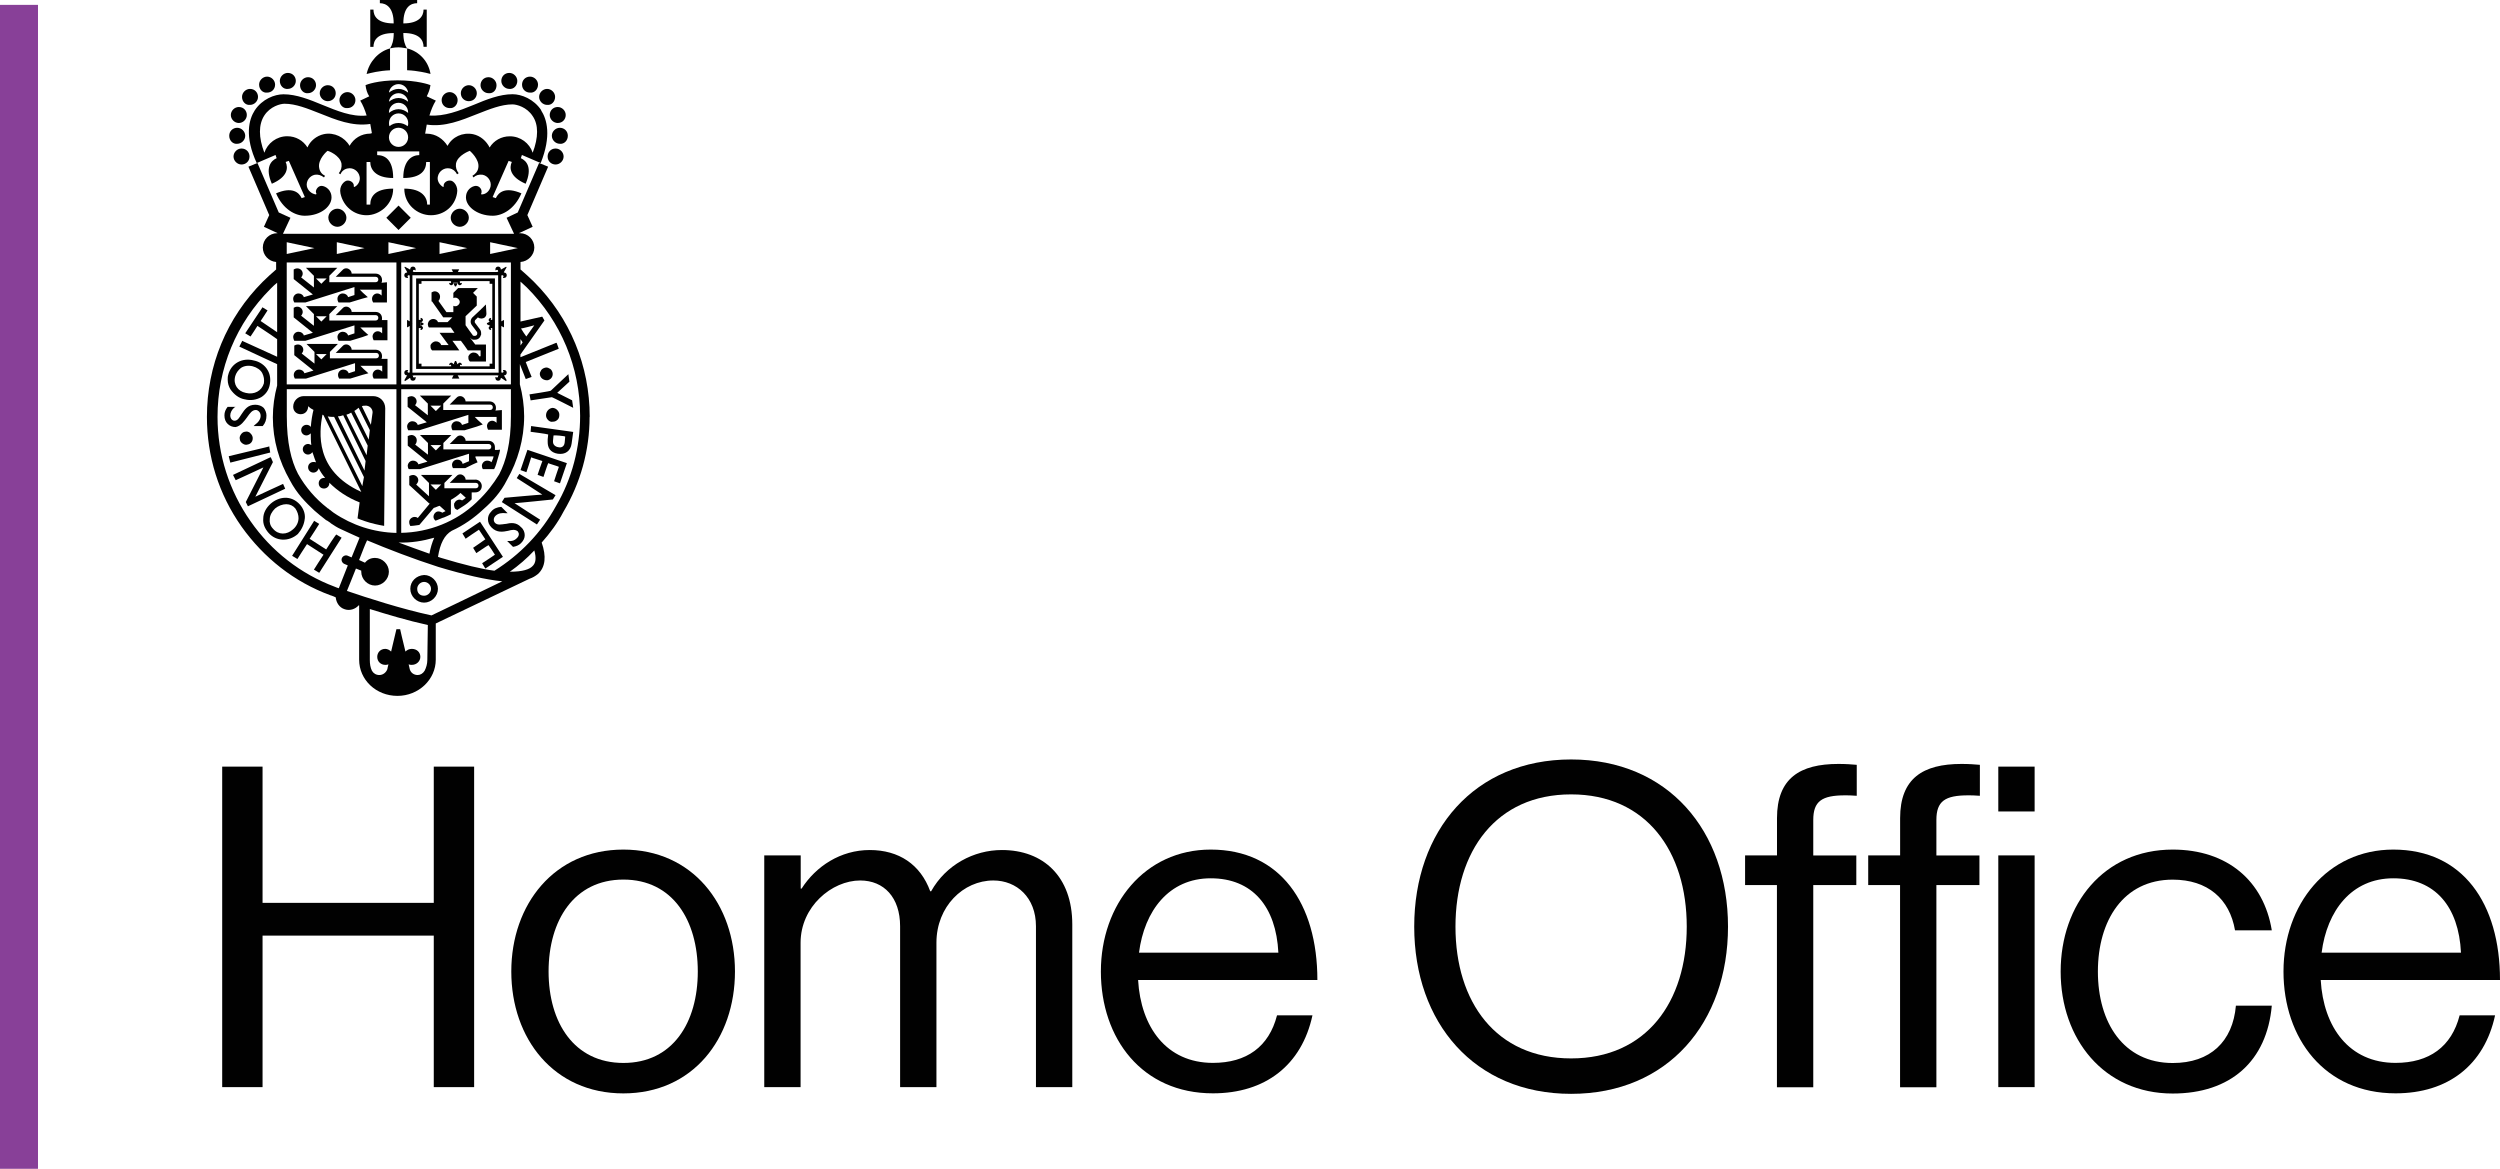<?xml version="1.0" encoding="UTF-8"?>
<svg id="Layer_2" data-name="Layer 2" xmlns="http://www.w3.org/2000/svg" viewBox="0 0 390.87 182.74">
  <defs>
    <style>
      .cls-1 {
        fill: #010101;
      }

      .cls-1, .cls-2 {
        stroke-width: 0px;
      }

      .cls-2 {
        fill: #884098;
      }
    </style>
  </defs>
  <g id="Layer_1-2" data-name="Layer 1">
    <g>
      <rect class="cls-2" y=".76" width="5.94" height="181.98"/>
      <g>
        <path class="cls-1" d="M34.74,119.86h6.31v21.3h26.77v-21.3h6.31v50.11h-6.31v-23.69h-26.77v23.69h-6.31v-50.11Z"/>
        <path class="cls-1" d="M79.94,151.89c0-10.51,6.73-19.06,17.52-19.06s17.45,8.55,17.45,19.06-6.59,19.06-17.45,19.06-17.52-8.55-17.52-19.06ZM109.1,151.89c0-7.99-3.92-14.37-11.63-14.37s-11.7,6.38-11.7,14.37,3.99,14.3,11.7,14.3,11.63-6.31,11.63-14.3Z"/>
        <path class="cls-1" d="M119.51,133.74h5.68v5.19h.14c2.24-3.5,6.1-6.03,10.65-6.03s7.92,2.24,9.46,6.45h.14c2.31-4.13,6.66-6.45,11.07-6.45,6.45,0,11,4.13,11,11.63v25.44h-5.68v-25.16c0-4.49-3.01-7.15-6.66-7.15-4.7,0-8.9,4.06-8.9,9.74v22.57h-5.68v-25.16c0-4.49-2.52-7.15-6.24-7.15-4.42,0-9.32,4.06-9.32,9.74v22.57h-5.68v-36.23Z"/>
        <path class="cls-1" d="M172.12,151.89c0-10.51,6.87-19.06,17.17-19.06,10.86,0,16.68,8.41,16.68,20.39h-28.03c.42,7.36,4.42,12.96,11.7,12.96,5.26,0,8.76-2.52,10.02-7.43h5.54c-1.68,7.78-7.36,12.19-15.56,12.19-11.07,0-17.52-8.55-17.52-19.06ZM178.07,148.95h21.8c-.35-7.22-4.07-11.63-10.58-11.63s-10.37,5.05-11.21,11.63Z"/>
        <path class="cls-1" d="M221.11,144.88c0-15,9.39-26.14,24.53-26.14s24.53,11.14,24.53,26.14-9.39,26.14-24.53,26.14-24.53-11.14-24.53-26.14ZM263.72,144.88c0-11.78-6.31-20.68-18.08-20.68s-18.08,8.9-18.08,20.68,6.31,20.6,18.08,20.6,18.08-8.83,18.08-20.6Z"/>
        <path class="cls-1" d="M272.85,133.74h4.98v-5.82c0-6.24,3.58-8.48,9.6-8.48,1.19,0,2.1.07,2.87.14v4.84c-.98-.07-1.26-.07-1.82-.07-3.64,0-4.98.91-4.98,3.86v5.54h6.73v4.63h-6.73v31.61h-5.68v-31.61h-4.98v-4.63Z"/>
        <path class="cls-1" d="M292.1,133.74h4.98v-5.82c0-6.24,3.58-8.48,9.6-8.48,1.19,0,2.1.07,2.87.14v4.84c-.98-.07-1.26-.07-1.82-.07-3.64,0-4.98.91-4.98,3.86v5.54h6.73v4.63h-6.73v31.61h-5.68v-31.61h-4.98v-4.63Z"/>
        <path class="cls-1" d="M312.43,119.86h5.68v7.01h-5.68v-7.01ZM312.43,133.74h5.68v36.23h-5.68v-36.23Z"/>
        <path class="cls-1" d="M322.18,151.89c0-10.51,6.73-19.06,17.52-19.06,8.55,0,14.23,4.91,15.49,12.62h-5.75c-.84-4.91-4.27-7.92-9.74-7.92-7.71,0-11.7,6.38-11.7,14.37s4,14.3,11.7,14.3c5.89,0,9.39-3.36,9.88-8.97h5.61c-.77,8.69-6.45,13.74-15.49,13.74-10.79,0-17.52-8.55-17.52-19.06Z"/>
        <path class="cls-1" d="M357.02,151.89c0-10.51,6.87-19.06,17.17-19.06,10.86,0,16.68,8.41,16.68,20.39h-28.03c.42,7.36,4.42,12.96,11.7,12.96,5.26,0,8.76-2.52,10.02-7.43h5.54c-1.68,7.78-7.36,12.19-15.56,12.19-11.07,0-17.52-8.55-17.52-19.06ZM362.97,148.95h21.8c-.35-7.22-4.06-11.63-10.58-11.63s-10.37,5.05-11.21,11.63Z"/>
      </g>
      <g>
        <path class="cls-1" d="M63.65,7.57v3.41c1.75.08,3,.42,3.66.58-.33-2-1.75-3.5-3.66-4"/>
        <path class="cls-1" d="M61.56,5.16c0,1.17-.25,1.91-.58,2.41,0,0,.58-.17,1.33-.17.5,0,1.25.17,1.33.17-.33-.5-.58-1.25-.58-2.41,2.58,0,3.16,1.17,3.16,2.16h.5V1.5h-.5c0,1-.67,2.16-3.16,2.16,0-2.58,1.17-3.16,2.16-3.16v-.5h-5.83v.5c1,0,2.16.67,2.16,3.16-2.58,0-3.16-1.17-3.16-2.16h-.5v5.83h.5c0-1,.58-2.16,3.16-2.16M60.98,7.57c-1.83.5-3.25,2.08-3.66,4,.67-.17,1.91-.5,3.66-.58v-3.41ZM64.15,92.06c0,1.17,1,2.16,2.16,2.16s2.16-1,2.16-2.16-1-2.16-2.16-2.16c-1.25.08-2.16,1-2.16,2.16M65.23,92.06c0-.58.5-1.08,1.08-1.08s1.08.5,1.08,1.08-.5,1.08-1.08,1.08c-.67,0-1.08-.42-1.08-1.08M60.23,63.84c0-1.08-.83-1.91-1.91-1.91h-10.82c-.92,0-1.66.75-1.66,1.66,0,.67.5,1.17,1.17,1.17s1.17-.5,1.17-1.25c.25.25.5.42.83.58-.17.67-.33,1.58-.42,2.66-.17-.25-.42-.33-.67-.33-.42,0-.83.33-.83.83,0,.42.33.83.83.83.25,0,.5-.17.67-.33,0,.58,0,1.17.08,1.83-.17-.08-.33-.17-.5-.17-.42,0-.83.33-.83.83,0,.42.33.83.83.83.25,0,.58-.17.67-.42,0,.08,0,.17.08.25.17.5.33,1,.5,1.41-.08-.08-.25-.08-.42-.08-.42,0-.83.33-.83.83,0,.42.33.83.83.83.42,0,.75-.33.83-.67.25.5.58,1,1,1.5h-.17c-.42,0-.83.33-.83.83s.33.83.83.83c.42,0,.83-.33.83-.83v-.08c1.25,1.25,2.83,2.33,4.74,3.08l-.33,2.5s.75.33,1.91.67c1.17.33,2.25.5,2.25.5l.17-18.4ZM50.41,64.84s.08,0,.17.08l5.91,11.99c-7.32-3.33-6.58-9.32-6.08-12.07M56.65,76l-5.41-10.9c.33.08.67.08,1,.08l4.66,9.41-.25,1.41ZM56.99,73.58l-4.16-8.49c.33,0,.58-.08.83-.17l3.5,7.16-.17,1.5ZM57.32,71.17l-3.16-6.33c.25-.08.5-.17.75-.33l2.58,5.16-.17,1.5ZM57.65,68.75l-2.25-4.5c.25-.17.5-.33.67-.5l1.75,3.5-.17,1.5ZM58.24,64.59l-.25,1.83-1.41-2.91c.17-.08.33-.08.5-.08.67-.08,1.25.5,1.17,1.17M53.07,15.65c0-.67.58-1.25,1.25-1.25s1.25.58,1.25,1.25c0,.75-.58,1.25-1.25,1.25-.67.08-1.25-.5-1.25-1.25M36.51,24.47c0-.67.58-1.25,1.25-1.25.75,0,1.25.58,1.25,1.25,0,.75-.58,1.25-1.25,1.25s-1.25-.58-1.25-1.25M35.84,21.23c0-.75.58-1.25,1.25-1.25s1.25.58,1.25,1.25-.58,1.25-1.25,1.25c-.67.08-1.25-.5-1.25-1.25M36.09,17.98c0-.67.58-1.25,1.25-1.25.75,0,1.25.58,1.25,1.25s-.58,1.25-1.25,1.25-1.25-.58-1.25-1.25M37.84,15.15c0-.67.58-1.25,1.25-1.25.75,0,1.25.58,1.25,1.25s-.58,1.25-1.25,1.25c-.67.08-1.25-.5-1.25-1.25M40.51,13.23c0-.67.58-1.25,1.25-1.25s1.25.58,1.25,1.25c0,.75-.58,1.25-1.25,1.25-.67.08-1.25-.5-1.25-1.25M43.75,12.65c0-.67.58-1.25,1.25-1.25.75,0,1.25.58,1.25,1.25s-.58,1.25-1.25,1.25c-.67.08-1.25-.5-1.25-1.25M46.91,13.32c0-.67.58-1.25,1.25-1.25.75,0,1.25.58,1.25,1.25s-.58,1.25-1.25,1.25c-.67.08-1.25-.5-1.25-1.25M49.99,14.57c0-.67.58-1.25,1.25-1.25.75,0,1.25.58,1.25,1.25,0,.75-.58,1.25-1.25,1.25s-1.25-.58-1.25-1.25M71.55,15.65c0-.67-.58-1.25-1.25-1.25s-1.25.58-1.25,1.25c0,.75.58,1.25,1.25,1.25.67.08,1.25-.5,1.25-1.25M88.12,24.47c0-.67-.58-1.25-1.25-1.25-.75,0-1.25.58-1.25,1.25,0,.75.58,1.25,1.25,1.25s1.25-.58,1.25-1.25M88.78,21.23c0-.75-.58-1.25-1.25-1.25s-1.25.58-1.25,1.25.58,1.25,1.25,1.25c.67.08,1.25-.5,1.25-1.25M88.45,17.98c0-.67-.58-1.25-1.25-1.25-.75,0-1.25.58-1.25,1.25s.58,1.25,1.25,1.25c.75,0,1.25-.58,1.25-1.25M86.79,15.15c0-.67-.58-1.25-1.25-1.25s-1.25.58-1.25,1.25.58,1.25,1.25,1.25c.67.08,1.25-.5,1.25-1.25M84.12,13.23c0-.67-.58-1.25-1.25-1.25-.75,0-1.25.58-1.25,1.25,0,.75.58,1.25,1.25,1.25.67.08,1.25-.5,1.25-1.25M80.88,12.65c0-.67-.58-1.25-1.25-1.25-.75,0-1.25.58-1.25,1.25s.58,1.25,1.25,1.25c.67.08,1.25-.5,1.25-1.25M77.63,13.32c0-.67-.58-1.25-1.25-1.25-.75,0-1.25.58-1.25,1.25s.58,1.25,1.25,1.25c.75.08,1.25-.5,1.25-1.25M74.55,14.57c0-.67-.58-1.25-1.25-1.25s-1.25.58-1.25,1.25c0,.75.58,1.25,1.25,1.25.75,0,1.25-.58,1.25-1.25M73.3,34.04c0-.75-.67-1.41-1.42-1.41s-1.41.67-1.41,1.42.67,1.41,1.42,1.41,1.41-.67,1.41-1.41M64.06,42.53v16.15h14.32v-16.15h-14.32ZM77.96,58.27h-13.48v-15.23h13.4l.08,15.23Z"/>
        <path class="cls-1" d="M65.89,43.53h-.83v14.15h12.32v-14.15h-11.49ZM76.55,43.95v.42h.42v12.49h-.42v.42h-10.65v-.42h-.42v-12.49h.42v-.42h10.65Z"/>
        <path class="cls-1" d="M75.96,47.61l-.67.67s-.08,0-.08.08l-1.25,1.17c-.42.33-.5.92-.17,1.33l.75,1c.08.08.08.17.08.33,0,.08-.08.25-.17.25-.08.08-.17.08-.33.08-.08,0-.25-.08-.25-.17,0,0-.75-1-1.08-1.5v-1.41l1.75-1.66v-1.41l-.58-.58.75-.75h-3.08l-.75.75v.83c.08-.08.25-.08.33-.08.33,0,.67.33.67.67s-.33.67-.67.67c-.08,0-.25,0-.33-.08v1h-1.08l-1.25-1.75c.17-.17.25-.42.25-.67,0-.5-.42-.83-.83-.83-.17,0-.33.08-.5.17v1.41h.08l1.17,1.66.58.83h1.42l-.75.75h-1.5c-.08-.33-.42-.5-.75-.5s-.67.25-.75.5c0,.08-.08.17-.08.33s.08.42.17.5h3.41l.58.83h-2.33l.92,1.25.5.67h-1.17c-.08-.33-.42-.58-.83-.58-.33,0-.67.25-.83.58v.25c0,.25.08.42.25.58h4.25l-.58-.83-.5-.67h1.33l.5.67.58.83h2v.92h-.25c-.08-.33-.42-.58-.83-.58s-.67.25-.83.58v.25c0,.25.08.42.25.58h2.5v-2.66h-1.67l-.83-1.08c.17.17.33.33.58.33s.5,0,.75-.17c.25-.17.33-.42.42-.67,0-.25,0-.5-.17-.75l-.75-1c-.17-.17-.08-.5.08-.58l.33-.33c.33.25.75.25,1.08,0,.17-.17.25-.33.25-.58l-.08-1.41ZM62.31,35.96l-1.91-1.91,1.91-1.91,1.91,1.91-1.91,1.91ZM51.33,34.04c0-.75.67-1.41,1.42-1.41s1.41.67,1.41,1.42-.67,1.41-1.41,1.41-1.41-.67-1.41-1.41M77.38,70.34v-.42c0-.58-.42-1-1-1h-3.58c0-.42-.42-.83-.83-.83-.25,0-.42.08-.58.25l-1.08,1.08h6.08c.25,0,.42.17.42.42s-.17.42-.42.42h-7.07v-1l1.25-1.25h-4.91l1.25,1.25v1.83l-2-1.58c.17-.17.25-.42.25-.67,0-.5-.42-.83-.83-.83-.17,0-.42.08-.58.17v1.5l3.08,2.5-1.42.42c-.08-.33-.42-.58-.83-.58-.5,0-.83.42-.83.83,0,.17.08.42.17.5h1.75l7.66-2.41v1.17l-1,.42c-.08-.42-.42-.67-.83-.67-.5,0-.83.42-.83.83,0,.17.08.42.17.5h1.91l1.17-.58.75-.33-.33-.75v-.17h2.83c0,.08-.08.25-.08.33-.08.17-.17.42-.25.58-.17-.17-.42-.25-.67-.25-.5,0-.83.42-.83.83,0,.17.08.42.17.5h1.75c.25-.5.42-1.08.5-1.42.25-.75.42-1.41.42-1.66.08.08-.75.08-.75.08M68.14,70.42l-.83-.83h1.67l-.83.83ZM77.46,64.18c.08-.17.08-.25.08-.42,0-.58-.42-1-1-1h-3.75c0-.42-.42-.83-.83-.83-.25,0-.42.08-.58.25l-1.08,1.08h6.33c.25,0,.42.17.42.42s-.17.42-.42.42h-7.33v-1l1.25-1.25h-4.91l1.25,1.25v1.83l-2-1.58c.17-.17.25-.42.25-.58,0-.5-.42-.83-.83-.83-.17,0-.42.08-.58.17v1.5l3,2.41-1.42.42c-.08-.33-.42-.58-.83-.58-.5,0-.83.42-.83.83,0,.17.08.42.17.58h1.75l7.66-2.41v1.25l-1,.33c-.08-.33-.42-.58-.83-.58-.5,0-.83.42-.83.83,0,.17.08.42.17.58h1.91l1.91-.58.92-.33-.75-.67-.5-.5h3.41v.92c-.17-.17-.42-.33-.67-.33-.5,0-.83.42-.83.83,0,.17.08.42.17.58h2.16v-3.08l-1,.08ZM68.14,64.26l-.83-.83h1.67l-.83.83ZM74.3,75h-1.5c0-.42-.42-.83-.83-.83-.25,0-.42.08-.58.25l-1.08,1.08h4.08c.25,0,.42.17.42.42s-.17.42-.42.42h-4.91v-.83l1.25-1.25h-4.91l1.25,1.25v2.08l-2-1.83c.17-.17.33-.42.33-.67,0-.5-.42-.83-.83-.83-.17,0-.42.08-.58.17v1.41l3.16,2.91.17-.17-2,2.41c-.17-.17-.42-.17-.58-.17-.5.08-.83.5-.75.92,0,.17.08.33.17.5.33,0,.75-.08,1.41-.17l2.25-2.66c.33-.08.58-.25.92-.33l.92.83-.5.25c-.25-.17-.58-.25-.83-.17-.42.17-.67.67-.5,1.08.08.17.17.25.25.33,0,0,.33-.08.67-.25.33-.17.67-.25.67-.25.42-.17.75-.33,1.08-.5v-2.25c.58-.33,1.08-.67,1.5-1.08l.83.75c-.17.17-.33.25-.58.42-.25-.17-.58-.17-.83,0-.17.08-.33.33-.42.5v.33c0,.08.08.25.08.33.08.17.25.25.42.33.42-.25.75-.5,1.17-.75.25-.17.58-.42.83-.67l.25-.25v-1.08h.58c.58,0,1-.42,1-1,0-.5-.42-1-1-1M68.14,76.58l-.83-.83h1.67l-.83.83ZM59.65,56.1c.08-.17.08-.25.08-.42,0-.58-.42-1-1-1h-3.75c0-.42-.42-.83-.83-.83-.25,0-.42.08-.58.25l-1.08,1.08h6.33c.25,0,.42.17.42.42s-.17.42-.42.42h-7.24v-1l1.25-1.25h-4.91l1.25,1.25v1.83l-2-1.58c.17-.17.25-.42.25-.58,0-.5-.42-.83-.83-.83-.25,0-.42.08-.58.17v1.5l3,2.41-1.42.42c-.08-.33-.42-.58-.83-.58-.5,0-.83.42-.83.83,0,.25.08.42.17.58h1.75l7.66-2.41v1.25l-1,.33c-.08-.33-.42-.58-.83-.58-.5,0-.83.42-.83.83,0,.25.08.42.17.58h1.75l1.91-.58.92-.25-.75-.67-.5-.5h3.41v.92c-.17-.17-.42-.33-.67-.33-.5,0-.83.42-.83.83,0,.25.08.42.17.58h2.16v-3.08h-.92ZM50.24,56.19l-.83-.83h1.66l-.83.83ZM59.65,50.19c.08-.17.08-.25.08-.42,0-.58-.42-1-1-1h-3.75c0-.42-.42-.83-.83-.83-.25,0-.42.08-.58.25l-1.08,1.08h6.24c.25,0,.42.17.42.42s-.17.42-.42.42h-7.24v-1l1.25-1.25h-4.91l1.25,1.25v1.83l-2-1.58c.17-.17.25-.42.25-.58,0-.5-.42-.83-.83-.83-.25,0-.42.08-.58.17v1.5l3,2.41-1.42.42c-.08-.33-.42-.58-.83-.58-.5,0-.83.42-.83.83,0,.17.08.42.17.58h1.75l7.66-2.41v1.25l-1,.33c-.08-.33-.42-.58-.83-.58-.5,0-.83.42-.83.83,0,.17.08.42.17.58h1.83l1.91-.58.92-.33-.75-.67-.5-.5h3.41v.92c-.17-.17-.42-.33-.67-.33-.5,0-.83.42-.83.83,0,.17.08.42.17.58h2.16v-3.16h-.92v.17ZM50.24,50.28l-.83-.83h1.66l-.83.83ZM59.65,44.2c.08-.17.08-.25.08-.42,0-.58-.42-1-1-1h-3.75c0-.42-.42-.83-.83-.83-.25,0-.42.08-.58.25l-1.08,1.08h6.24c.25,0,.42.17.42.42s-.17.42-.42.42h-7.24v-1l1.25-1.25h-4.91l1.25,1.25v1.83l-2-1.58c.17-.17.25-.42.25-.58,0-.5-.42-.83-.83-.83-.25,0-.42.08-.58.17v1.5l3,2.41-1.42.42c-.08-.33-.42-.58-.83-.58-.5,0-.83.42-.83.83,0,.25.08.42.17.58h1.75l7.66-2.41v1.25l-1,.33c-.08-.33-.42-.58-.83-.58-.5,0-.83.42-.83.83,0,.25.08.42.17.58h1.75l1.91-.58.92-.25-.75-.67-.5-.5h3.41v.92c-.17-.17-.42-.33-.67-.33-.5,0-.83.42-.83.83,0,.25.08.42.17.58h2.16v-3.16l-.83.08ZM50.24,44.37l-.83-.83h1.66l-.83.83ZM85.7,59.43c.58-.17.83-.75.67-1.25-.08-.25-.25-.5-.5-.58-.25-.17-.5-.17-.75-.08-.25.08-.5.25-.58.5-.17.25-.17.5-.08.75.17.5.75.75,1.25.67M82.79,61.68l.17.92,3.33-.5c.08,0,3.33,1.66,3.33,1.66l-.17-1.17-2.33-1.17c.17-.17,1.91-1.75,1.91-1.75l-.17-1.17-.08.08s-2.58,2.41-2.66,2.5c0,.08-3.33.58-3.33.58M85.37,64.93c0,.25.08.5.33.75.17.17.42.33.75.25.25,0,.5-.08.75-.33.17-.17.25-.42.25-.75,0-.25-.08-.5-.33-.75-.17-.17-.42-.33-.75-.33-.58.08-1,.58-1,1.17M83.04,66.59l-.08.92s2.58.33,2.75.42c0,.08-.08.75-.08.75v.42c0,.42.08.83.33,1.17.25.33.67.58,1.25.67,1.17.17,2-.42,2.16-1.58l.25-1.83-6.58-.92ZM88.37,68.25c0,.08-.08.92-.08.92-.08.83-.75.83-1,.75-.5-.08-.83-.42-.83-.83v-.17s.08-.67.08-.83c.17-.08,1.75.08,1.83.17M82.46,70.34l-1.08,3.16.92.33s.75-2.25.75-2.33c.08.08,1.58.5,1.75.58-.08.17-.75,2.16-.75,2.16l.92.33s.67-2.08.75-2.16c.08.08,1.58.5,1.66.58-.08.17-.75,2.25-.75,2.25l.92.33,1.08-3.16-6.16-2.08ZM81.21,74.08l-.42.67s3.66,2.33,4,2.58c-.42,0-5.91.5-5.91.5l-.42.67,5.49,3.5.5-.75s-3.66-2.33-4-2.58c.42,0,5.99-.58,5.99-.58l.42-.67-5.66-3.33ZM79.04,81.91c-.67.08-1.25.25-1.66-.17-.17-.17-.33-.67.08-1.08.42-.42,1-.5,1.66-.42h.25l-1-1c-.67.08-1.17.25-1.58.75-.33.33-.5.75-.5,1.17,0,.5.17.92.58,1.33.83.83,1.75.67,2.58.5.58-.17,1.08-.25,1.5.08.08.17.17.25.17.42,0,.25-.08.42-.33.67-.33.33-.75.5-1.33.42h-.17l.92.92c.5-.08.92-.25,1.25-.58.42-.42.58-.83.58-1.25s-.17-.92-.58-1.25c-.75-.83-1.67-.67-2.41-.5M75.05,81.57l-2.75,1.83.5.83s1.91-1.33,2.08-1.41c.08.08.92,1.42,1,1.5-.08.08-1.91,1.33-1.91,1.33l.5.83s1.83-1.25,1.91-1.25c.08.08.92,1.33,1,1.5-.08.08-2,1.33-2,1.33l.5.83,2.75-1.83-3.58-5.49ZM50.99,85.9c-.08-.08-2.5-1.58-2.58-1.66.08-.08,1.5-2.33,1.5-2.33l-.83-.5v.08l-3.41,5.41.83.5s1.42-2.25,1.5-2.33c.08.08,2.5,1.58,2.58,1.66-.08.08-1.5,2.33-1.5,2.33l.83.5,3.5-5.49-.83-.5c-.08,0-1.5,2.16-1.58,2.33M47.66,81.07c.08-.83-.25-1.58-.75-2.16-1.41-1.58-3.33-1.25-4.58-.17-.75.67-1.17,1.5-1.17,2.33-.08.83.25,1.58.83,2.25,1.17,1.33,3.16,1.42,4.58.17.58-.67,1-1.5,1.08-2.41M46.67,81.07c0,.58-.33,1.25-.83,1.67-1,.92-2.33.92-3.16-.08-.42-.42-.58-1-.5-1.5,0-.58.33-1.17.83-1.66.5-.42,1.17-.67,1.75-.67s1.08.25,1.42.67c.33.5.5,1,.5,1.58M44.25,75.66s-4,1.83-4.33,2c.17-.33,2.75-5.41,2.75-5.41l-.33-.75h-.08l-5.83,2.75.42.83s4-1.83,4.33-2c-.17.33-2.75,5.41-2.75,5.41l.33.67,5.83-2.75-.33-.75ZM36.01,72.33l6.24-1.58-.17-1-.08.08-6.24,1.5.25,1ZM39.09,67.67c-.25-.17-.5-.25-.75-.17-.25,0-.5.17-.67.42-.17.25-.25.5-.17.75,0,.25.17.5.42.67.25.17.5.25.75.17.58-.08.92-.58.83-1.17-.08-.33-.25-.5-.42-.67M38.67,65.18c.42-.58.75-1.08,1.33-1.08.17,0,.33.08.5.25.17.17.25.42.25.67,0,.5-.33,1-.92,1.42l-.17.17h1.42c.42-.5.58-1,.58-1.66,0-.42-.17-.83-.42-1.17-.33-.33-.83-.5-1.33-.5-1.17,0-1.66.75-2.16,1.5-.33.5-.58,1-1.08,1-.17,0-.33-.08-.42-.17-.17-.17-.25-.42-.25-.67,0-.42.25-.92.67-1.25l.17-.08h-1.25c-.33.42-.5.83-.5,1.33,0,.58.17,1,.5,1.33.33.33.75.5,1.25.5.83-.17,1.33-.92,1.83-1.58M38.26,62.43c.92.25,1.83.08,2.58-.33.67-.42,1.17-1.08,1.33-1.91.17-.83.08-1.66-.33-2.33-.42-.75-1.25-1.33-2.16-1.5-1.83-.5-3.58.5-4,2.25-.08.25-.08.5-.08.75,0,.58.17,1.08.42,1.5.58.83,1.33,1.41,2.25,1.58M36.76,58.85c.17-.58.5-1,.92-1.33.5-.33,1.17-.42,1.83-.25s1.25.58,1.5,1.08c.25.5.33,1,.25,1.58-.33,1.17-1.5,1.83-2.83,1.5-1.25-.25-2-1.33-1.66-2.58"/>
        <path class="cls-1" d="M92.2,65.18c0-7.99-3.08-15.48-8.74-21.14-.67-.67-1.33-1.25-2.08-1.91v-1.17c1.17-.08,2.16-1.08,2.16-2.25,0-1.24-.99-2.24-2.23-2.25,0,0-.01,0-.02,0h-.17l2.16-1-.83-1.83,3.25-7.57-1.42-.58-3.33,7.74-1.75.83,1.17,2.5h-36.13l1.17-2.5-1.83-.83-3.33-7.74-1.41.58,3.25,7.57-.83,1.83,2.16,1h-.08c-1.24,0-2.24.99-2.25,2.23,0,0,0,.01,0,.02,0,1.17.92,2.16,2.08,2.25v1.17c-.67.58-1.42,1.25-2.08,1.91-5.66,5.66-8.74,13.15-8.74,21.14,0,6.16,1.83,12.07,5.41,17.15,3.5,4.91,8.24,8.66,13.9,10.74,0,0,.33.08.83.33.08.83.58,1.58,1.33,1.83.83.33,1.75,0,2.25-.58h.08v8.49c0,3.16,2.66,5.66,5.99,5.66s5.99-2.58,5.99-5.66v-5.66l14.65-6.99c.5-.17.92-.42,1.33-.75,1.17-1.08,1.33-2.75.58-4.91,1.33-1.5,2.5-3.08,3.41-4.83,2.66-4.49,4.08-9.57,4.08-14.82M76.63,37.87l4.33.92-4.33.92v-1.83ZM62.73,83.32v-22.47h17.15v4.24c0,4.16-.75,6.99-1.83,9.07-.92,1.5-2,2.91-3.33,4.16l-.25.25c-3.16,3-7.41,4.66-11.74,4.74M67.89,84.07c-.33.75-.58,1.58-.75,2.5-1.66-.58-3.25-1.17-4.83-1.75,1.91.08,3.83-.25,5.58-.75M62.73,60.1v-19.06h17.15v19.06h-17.15ZM68.72,37.87l4.33.92-4.33.92v-1.83ZM60.73,37.87l4.33.92-4.33.92v-1.83ZM52.66,37.87l4.33.92-4.33.92v-1.83ZM44.83,37.87l4.33.92-4.33.92v-1.83ZM44.83,56.02v-14.98h17.15v19.06h-17.15v-4.08ZM44.83,60.85h17.15v22.47c-3.51-.08-6.92-1.18-9.82-3.16-.08-.08-.25-.17-.33-.25l-.08-.08c-.08-.08-.17-.08-.25-.17-.08-.08-.17-.17-.25-.17l-.08-.08c-1.83-1.41-3.41-3.25-4.58-5.33-1.08-2.08-1.75-4.91-1.75-8.99v-4.24ZM52.99,91.98c-.25-.08-.5-.17-.67-.25-5.33-2-9.91-5.58-13.15-10.24-3.33-4.74-5.16-10.4-5.16-16.31,0-7.57,2.91-14.65,8.32-20.06.33-.33.67-.67,1-.92v7.74c-1.17-.83-2.5-1.66-2.58-1.75.08-.08,1.08-1.66,1.08-1.66l-.83-.5v.08l-2.66,4,.83.5s1-1.5,1.08-1.66c.08.08,1.83,1.17,3.08,2.08v2.75l-5.49-2.5v.08l-.42.83,5.91,2.75v3.33c-.42,1.58-.67,3.25-.67,4.99,0,3.58,1,6.91,2.66,9.82,1.08,2.08,2.5,3.5,3.83,4.74.58.5,1.17,1,1.83,1.5.08,0,.08.08.17.08.08.08.17.08.25.17.08.08.17.08.25.17l.08.08c.5.33,1,.67,1.58.92.75.33,1.75.83,2.91,1.33l-1.25,3.08-.58-.25c-.33-.17-.75,0-.92.33-.17.33,0,.75.33.92l.58.25-1.41,3.58ZM66.81,103.21c0,.58-.17,1.17-.42,1.66-.25.42-.67.67-1.08.67-.58,0-1.08-.33-1.25-.92,0-.08-.08-.33-.17-.75.17.08.33.08.5.08.75,0,1.33-.58,1.33-1.25,0-.75-.58-1.25-1.33-1.25-.42,0-.75.17-1,.42-.42-1.66-.83-3.5-.83-3.5h-.58s-.42,1.83-.83,3.5c-.25-.25-.58-.42-.92-.42-.75,0-1.25.58-1.25,1.25,0,.75.58,1.25,1.25,1.25.17,0,.33,0,.5-.08-.08.33-.17.67-.17.75-.17.5-.67.92-1.25.92-.5,0-.92-.25-1.16-.67-.25-.5-.33-1.08-.33-1.66v-7.99c2.66.83,5.99,1.83,9.07,2.5l-.08,5.49ZM67.47,96.22c-4.66-1-10.07-2.75-13.23-3.83.33-.75.83-2.08,1.41-3.5l.83.33v.17c0,1.17,1,2.16,2.16,2.16s2.16-1,2.16-2.16-1-2.16-2.16-2.16c-.67,0-1.17.25-1.58.75l-.92-.42c.5-1.25.92-2.41,1.25-3.08,3.16,1.33,7.24,2.91,11.15,4.16,4.16,1.25,7.49,2,9.99,2.25-4.41,2.16-10.74,5.16-11.07,5.33M83.21,88.56c-.42.42-1.41.83-3.5.83,1.41-1,2.66-2.08,3.83-3.33.33,1.17.25,2-.33,2.5M77.3,89.23c-2-.25-4.74-.92-8.32-2-.17-.08-.33-.08-.5-.17.33-2.08,1-3.41,2.16-4.08,1.83-.83,3.5-2,4.99-3.41,1.33-1.17,2.66-2.58,3.66-4.58,1.66-2.91,2.66-6.33,2.66-9.91,0-1.66-.25-3.41-.67-4.99v-3.16l.92,2.33.92-.33s-.92-2.25-.92-2.33c.17-.08,5.16-2.08,5.16-2.08l-.33-.92h-.08l-5.58,2.25v-.42l3.75-5.33-.33-.58h-.08l-3.33.75v-6.24c.33.33.67.58,1,.92,5.33,5.33,8.32,12.49,8.32,20.06,0,4.91-1.25,9.82-3.75,14.07-2.33,4.24-5.66,7.66-9.66,10.16M81.71,53.52l-.33.5v-1l.33.5ZM81.46,51.36c.17,0,1.83-.42,2.08-.5-.17.25-1.17,1.66-1.25,1.75-.08-.08-.75-1.08-.83-1.25"/>
        <path class="cls-1" d="M84.62,17.23c-1.17-1.75-3.08-2.5-4.49-2.5-2,0-4.08.83-6.08,1.67-2.25.92-4.58,1.83-6.91,1.66.25-.83.58-1.66,1-2.33l-1.42-.67c.25-.5.5-1.08.58-1.75-.17-.08-2.08-.75-5.16-.75s-4.83.67-4.99.75c.08.67.25,1.25.58,1.75l-1.41.67c.42.67.75,1.5,1,2.33-2.33.25-4.66-.75-6.91-1.66-2-.83-4.08-1.66-6.08-1.66-1.41,0-3.33.75-4.49,2.5-.92,1.41-1.66,4.08.33,8.32v-.08l2.91-1.25.17.5c-.92.42-1.83,1.5-.75,4,2.5-1.08,2.58-2.5,2.16-3.41l.5-.17,1.25,2.83,1.25,2.83-.5.17c-.42-.92-1.5-1.83-4-.75,1.08,2.5,3,3.5,4.49,3.5,2.58,0,4.41-1.58,4.16-3.16-.17-1.17-1.25-1.58-1.66-1.5-.5.08-.83.67-.75,1,0,.08.08.17.08.25l-.08.08c-.67-.08-1.25-.58-1.42-1.25-.17-.83.42-1.66,1.25-1.83.5-.08,1,.08,1.42.42l.17-.25c-.5-.25-.83-.67-.92-1.25-.25-1.33,1.25-2.66,1.33-2.66s1.91.67,2.16,2c.08.58-.08,1.08-.42,1.5l.25.17c.17-.42.58-.83,1.17-.92.83-.17,1.66.42,1.83,1.25.17.67-.25,1.41-.83,1.66l-.08-.08v-.25c-.08-.42-.58-.75-1.08-.67-.42.08-1.25.83-1,2,.42,2,2.08,3.41,4.08,3.41s4.16-1.66,4.16-4.16c-2.91,0-3.58,1.33-3.58,2.5h-.58v-6.66h.58c0,1.08.75,2.5,3.58,2.5,0-2.91-1.33-3.58-2.5-3.58v-.58h6.58v.58c-1.08,0-2.5.75-2.5,3.58,2.91,0,3.58-1.33,3.58-2.5h.58v6.66h-.42c0-1.08-.75-2.5-3.58-2.5,0,2.5,2.08,4.16,4.16,4.16s3.75-1.42,4.08-3.41c.25-1.17-.58-2-1-2-.5-.08-1,.25-1.08.67v.25l-.08.08c-.58-.33-1-1-.83-1.66.17-.83,1-1.41,1.83-1.25.5.08.92.42,1.17.92l.25-.17c-.33-.42-.5-.92-.42-1.5.25-1.33,2.16-2,2.16-2,0,0,1.58,1.33,1.33,2.66-.08.58-.5,1-.92,1.25l.17.25c.33-.33.83-.5,1.42-.42.83.17,1.41,1,1.25,1.83-.17.75-.75,1.25-1.42,1.25l-.08-.08c.08-.08.08-.17.08-.25.08-.42-.25-.92-.75-1-.42-.08-1.5.33-1.66,1.5-.25,1.58,1.66,3.16,4.16,3.16,1.5,0,3.41-1,4.49-3.5-2.5-1.08-3.58-.17-4,.75l-.5-.17,1.25-2.83,1.25-2.83.5.17c-.42.92-.33,2.33,2.16,3.41,1.08-2.5.17-3.58-.75-4l.17-.5,2.91,1.25v.08c1.75-4.33,1-6.91.08-8.32M57.9,20.89c-1.42,0-2.58.75-3.25,1.91-.75-1.33-2.41-2.16-4-1.83-1.17.25-2.16,1.08-2.58,2.08-.67-1.08-1.83-1.75-3.16-1.75-1.66,0-3.08,1.08-3.58,2.58-.92-2.41-.92-4.41,0-5.83.92-1.41,2.5-1.83,3.16-1.83,1.75,0,3.58.75,5.49,1.5,2.5,1,5.08,2.08,7.91,1.66.08.5.17.92.25,1.42-.08.08-.17.08-.25.08M62.31,13.15c.75,0,1.42.58,1.5,1.33-.42-.33-.92-.58-1.5-.58s-1.08.25-1.5.58c.08-.75.75-1.33,1.5-1.33M62.31,14.57c.75,0,1.42.58,1.5,1.33-.42-.33-.92-.58-1.5-.58s-1.08.25-1.5.58c.08-.75.75-1.33,1.5-1.33M62.31,22.97c-.83,0-1.5-.67-1.5-1.5s.67-1.5,1.5-1.5,1.5.67,1.5,1.5-.67,1.5-1.5,1.5M63.73,19.73c-.4-.32-.9-.5-1.42-.5-.58,0-1,.17-1.41.5-.08-.17-.08-.33-.08-.5,0-.83.67-1.5,1.5-1.5s1.5.67,1.5,1.5c0,.17,0,.33-.08.5M63.81,17.65c-.42-.33-.92-.58-1.5-.58s-1.08.25-1.5.58v-.08c0-.83.67-1.5,1.5-1.5s1.5.67,1.5,1.5v.08ZM83.29,23.89c-.5-1.5-1.91-2.58-3.58-2.58-1.33,0-2.5.67-3.16,1.75-.5-1-1.42-1.83-2.58-2.08-1.66-.33-3.25.42-4,1.83-.67-1.08-1.83-1.91-3.25-1.91h-.25c.08-.42.17-.92.25-1.42,2.83.42,5.41-.67,7.91-1.66,1.91-.75,3.75-1.5,5.49-1.5.67,0,2.25.42,3.16,1.83.92,1.33.92,3.33,0,5.74M70.97,42.78h.33l-.08.25.08-.17h.08l.08-.08.33-.67h-1.17l.33.67ZM64.31,42.7l-.08.08v.25l-.58-.08v-.42l-.42-.75.08-.08.75.42h.42v.58l-.17-.08"/>
        <path class="cls-1" d="M64.73,42.53c-.08,0-.17-.08-.17-.17s.08-.17.17-.17.08,0,.17.08h.08v-.17c0-.25-.17-.42-.42-.42s-.42.17-.42.42.17.42.42.42h.17ZM64.06,43.2c0-.08-.08-.17-.17-.17s-.17.08-.17.17,0,.08.08.17v.08h-.17c-.25,0-.42-.17-.42-.42s.17-.42.42-.42.42.17.42.42v.17ZM64.31,58.6l-.08-.08v-.25l-.58.08v.33l-.42.75.08.17.75-.5h.42v-.58l-.17.08Z"/>
        <path class="cls-1" d="M64.73,58.68c-.08,0-.17.08-.17.17s.08.17.17.17.08,0,.17-.08h.08v.17c0,.25-.17.42-.42.42s-.42-.17-.42-.42.17-.42.42-.42h.17ZM64.06,58.1c0,.08-.08.17-.17.17s-.17-.08-.17-.17,0-.08.08-.17v-.08h-.17c-.25,0-.42.17-.42.42s.17.42.42.42.42-.17.42-.42v-.17ZM78.13,58.6l.08-.08v-.25l.58.08v.33l.42.75-.08.17-.75-.5h-.42v-.58l.17.08Z"/>
        <path class="cls-1" d="M77.71,58.68c.08,0,.17.08.17.17s-.08.17-.17.17-.08,0-.17-.08h-.08v.17c0,.25.17.42.42.42s.42-.17.42-.42-.17-.42-.42-.42h-.17ZM78.38,58.1c0,.08.08.17.17.17s.17-.08.17-.17,0-.08-.08-.17v-.08h.17c.25,0,.42.17.42.42s-.17.42-.42.42-.42-.17-.42-.42v-.17ZM78.13,42.7l.08.08v.25l.58-.08v-.42l.42-.75-.08-.08-.75.42h-.42v.58l.17-.08"/>
        <path class="cls-1" d="M77.71,42.53c.08,0,.17-.08.17-.17s-.08-.17-.17-.17-.08,0-.17.08h-.08v-.17c0-.25.17-.42.42-.42s.42.17.42.42-.17.42-.42.42h-.17ZM78.38,43.2c0-.08.08-.17.17-.17s.17.08.17.17,0,.08-.08.17v.08h.17c.25,0,.42-.17.42-.42s-.17-.42-.42-.42-.42.17-.42.42v.17ZM70.55,43.7h1.25v.5h-1.25v-.5ZM71.55,44.28l-.25.5h-.17l-.25-.5h.67Z"/>
        <path class="cls-1" d="M72.14,44.2l-.08.08c-.08,0-.17-.08-.17-.17s.08-.17.17-.17h-.17c-.17,0-.33.17-.33.33s.17.33.33.33.33-.17.33-.33q-.08,0-.08-.08ZM70.3,44.2l.08.08c.08,0,.17-.08.17-.17s-.08-.17-.17-.17h.17c.17,0,.33.17.33.33s-.17.33-.33.33-.33-.17-.33-.33q.08,0,.08-.08ZM71.47,58.52l-.25-.08h-.08l.17-.17-.17.17h-.08l-.08.08-.33.67h1.17l-.33-.67ZM70.64,56.93h1.25v.5h-1.25v-.5Z"/>
        <path class="cls-1" d="M70.89,57.02l.25-.58h.17l.25.58h-.67ZM70.3,57.1l.08-.08c.08,0,.17.08.17.17s-.08.17-.17.17h.17c.17,0,.33-.17.33-.33s-.17-.33-.33-.33-.33.17-.33.33q.08,0,.08.08Z"/>
        <path class="cls-1" d="M72.14,57.1l-.08-.08c-.08,0-.17.08-.17.17s.08.17.17.17h-.17c-.17,0-.33-.17-.33-.33s.17-.33.33-.33.33.17.33.33q-.08,0-.08.08ZM78.13,50.36v.33l-.17-.08.17.17h-.08l.08.08.67.33v-1.17l-.67.33ZM76.63,50.03h.5v1.25h-.5v-1.25ZM76.63,50.94l-.5-.25v-.17l.5-.25v.67ZM76.96,51.44v-.08.08Z"/>
        <path class="cls-1" d="M76.8,51.52l-.08-.08c0-.08.08-.17.17-.17s.17.08.17.17v-.17c0-.17-.17-.33-.33-.33s-.33.17-.33.33.17.33.33.33l.08-.08h0ZM76.8,49.78l-.08.08c0,.08.08.17.17.17s.17-.08.17-.17v.17c0,.17-.17.33-.33.33s-.33-.17-.33-.33.17-.33.33-.33l.08.08ZM64.31,50.36v.33l.17-.08-.17.17h.08l-.08.08-.67.33v-1.17l.67.33ZM65.23,50.03h.5v1.25h-.5v-1.25Z"/>
        <path class="cls-1" d="M66.22,50.73v-.17l-.5-.25v.67l.5-.25ZM65.48,51.44v-.08.08Z"/>
        <path class="cls-1" d="M65.73,51.52l.08-.08c0-.08-.08-.17-.17-.17s-.17.08-.17.17v-.17c0-.17.17-.33.33-.33s.33.17.33.33-.17.33-.33.33c0,0-.08,0-.08-.08h0ZM65.73,49.78l.08.08c0,.08-.08.17-.17.17s-.17-.08-.17-.17v.17c0,.17.17.33.33.33s.33-.17.33-.33-.17-.33-.33-.33c0,0-.08,0-.08.08Z"/>
      </g>
    </g>
  </g>
</svg>